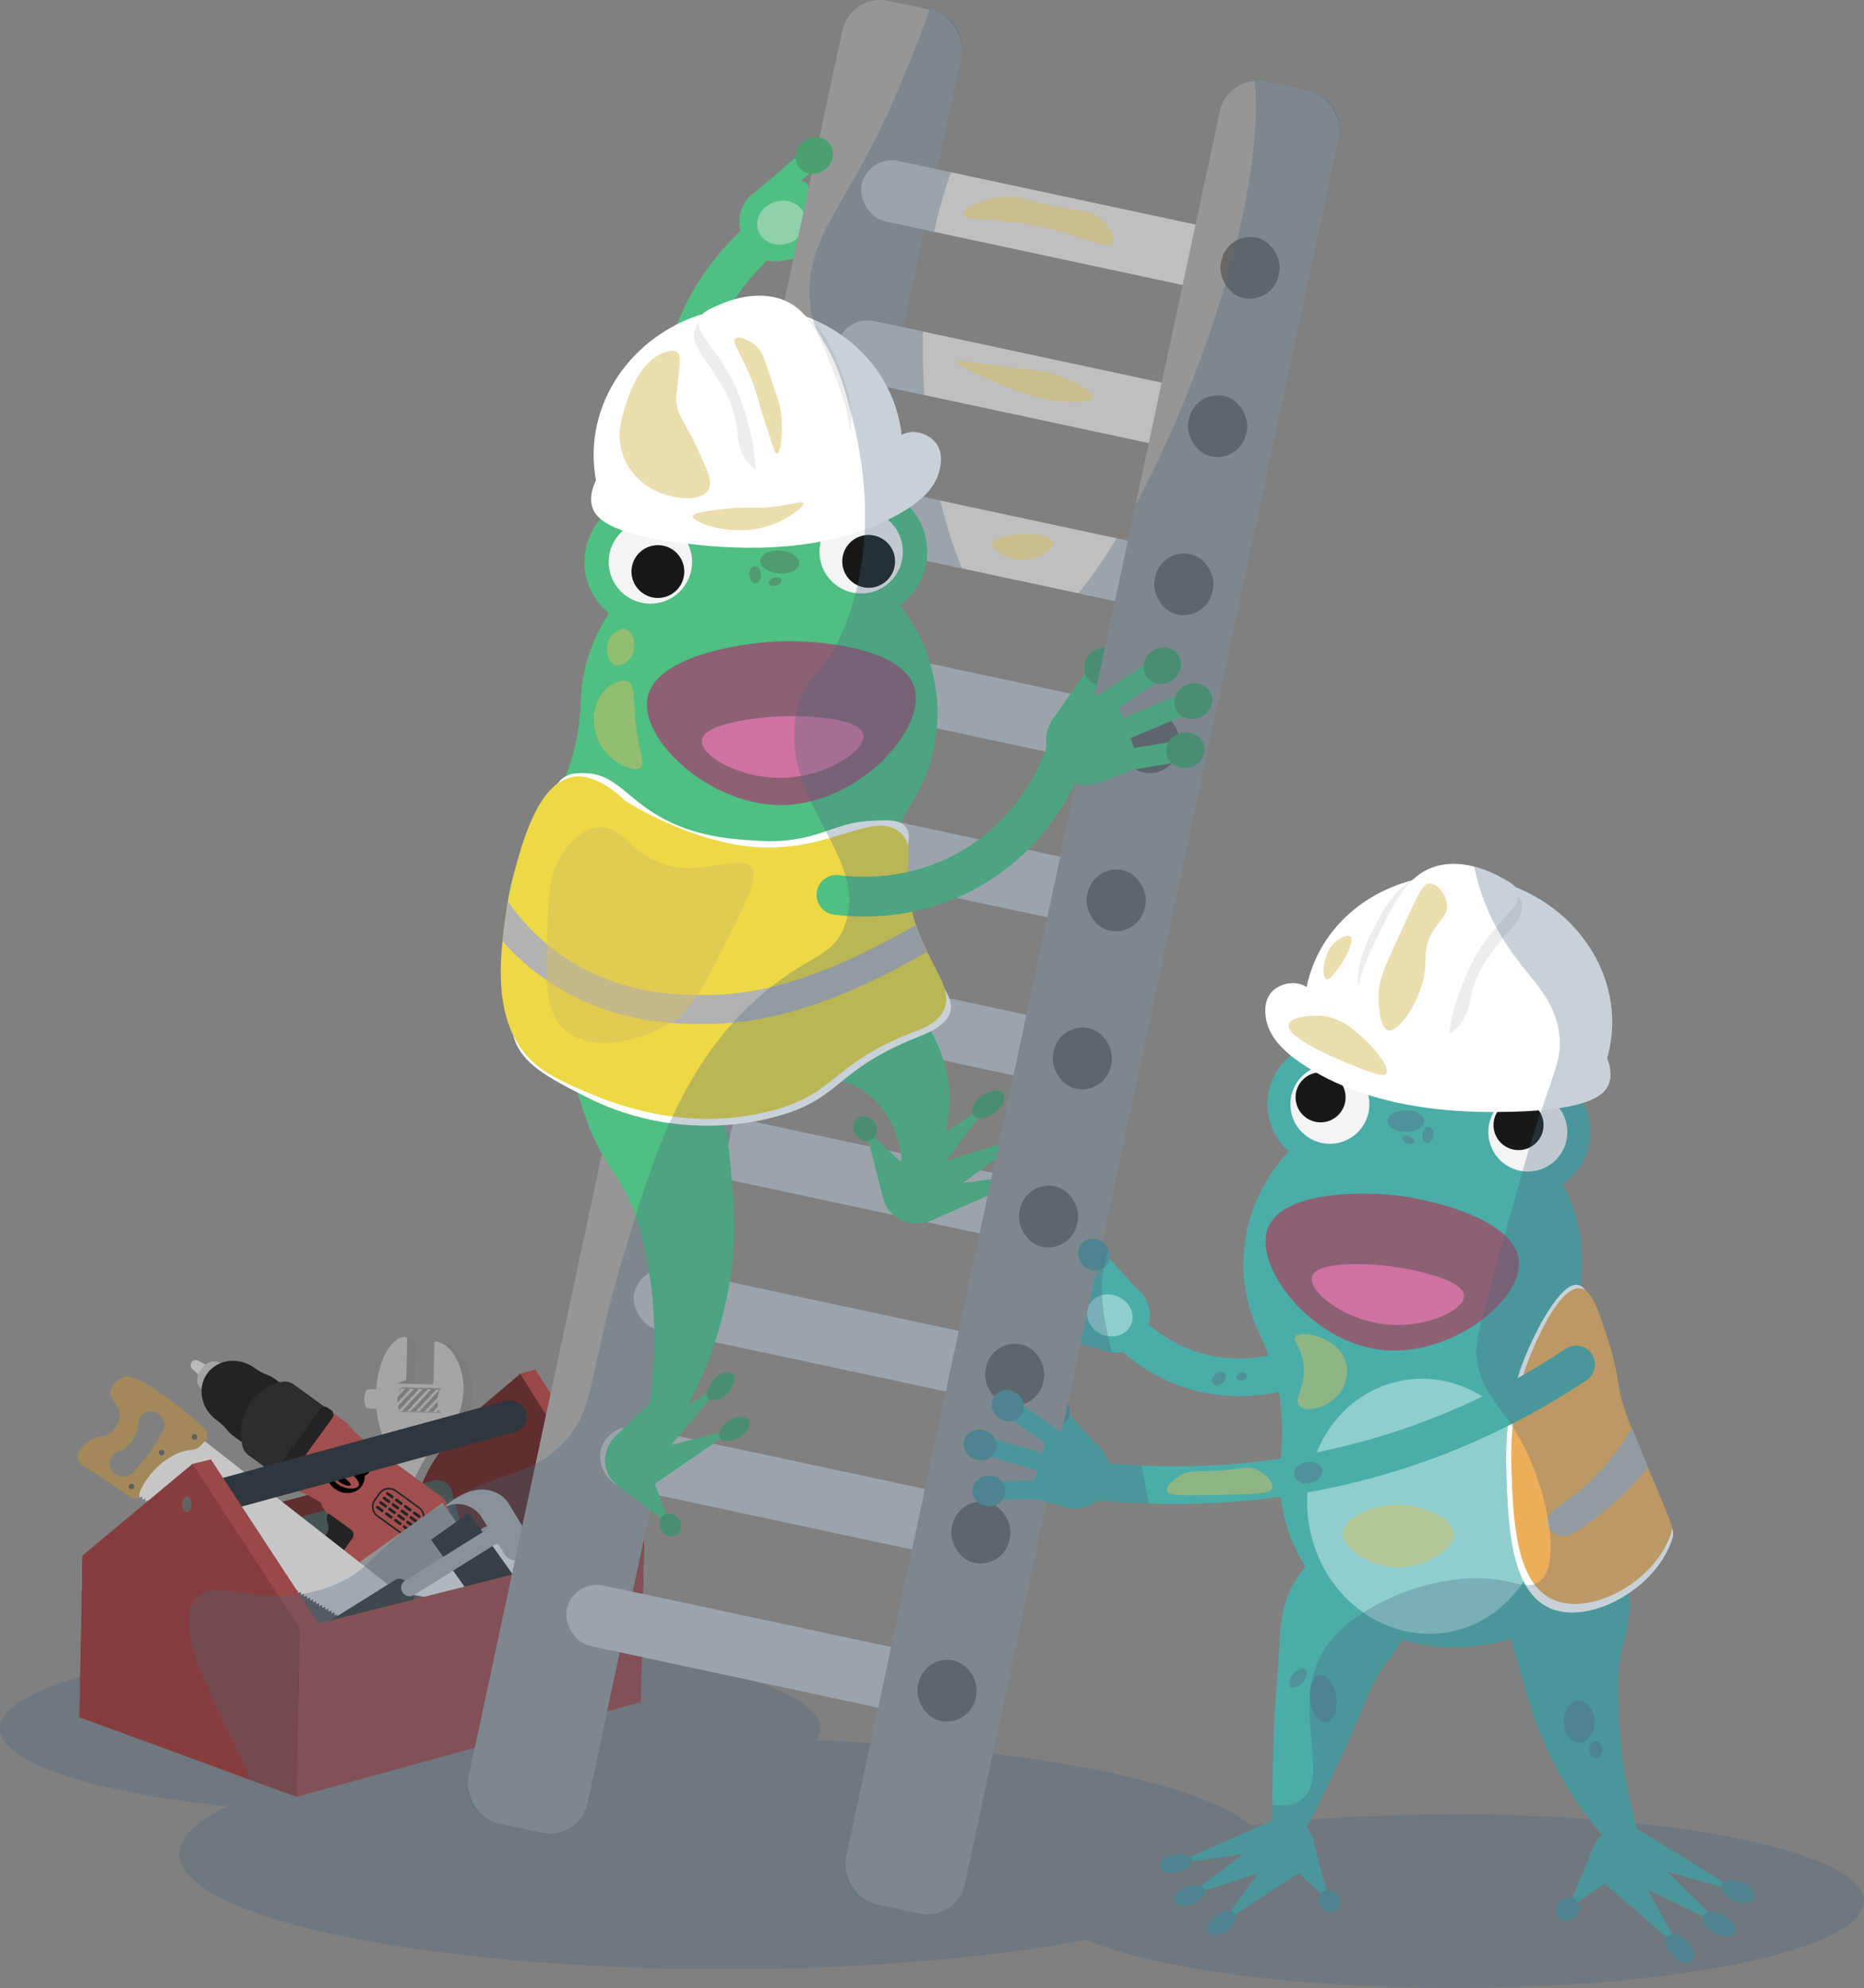 <svg xmlns="http://www.w3.org/2000/svg" viewBox="0 0 1930.04 2058.18"><rect x="0" y="0" width="1930.04" height="2058.18" fill="#808080" stroke="none"/><defs><style>.cls-1{fill:#f4f4f4;}.cls-2{fill:#fff;}.cls-3{fill:#dbdbdb;}.cls-4{fill:#a5a5a5;}.cls-5{fill:#873d3d;}.cls-6{fill:#8c6174;}.cls-7{fill:#bfbfbf;}.cls-8{fill:#475454;}.cls-9{fill:#8fd1ab;}.cls-10{fill:#4bada8;}.cls-11{fill:#b2b2b2;}.cls-12{fill:#bababa;}.cls-13{isolation:isolate;}.cls-14{fill:#303030;}.cls-15{fill:#23344c;}.cls-16{fill:#7c7c7c;}.cls-17{fill:#232323;}.cls-18{fill:#d6bf61;mix-blend-mode:soft-light;opacity:.5;}.cls-19{fill:#edae5a;}.cls-20{fill:#a04e4e;}.cls-21{fill:#969696;}.cls-22{fill:#509299;}.cls-23{fill:#2e373d;}.cls-24{fill:#4aa06f;}.cls-25{stroke:#4fbf82;stroke-width:41.21px;}.cls-25,.cls-26{fill:none;stroke-linecap:round;stroke-miterlimit:10;}.cls-27{fill:#8e8e8e;}.cls-28{fill:#212e3a;}.cls-29{fill:#48667c;opacity:.3;}.cls-30{fill:#3a3a3a;}.cls-31{fill:#a3895a;}.cls-26{stroke:#4bada8;stroke-width:39.03px;}.cls-32{fill:#602e2e;}.cls-33{fill:#ce72a0;}.cls-34{fill:#edd945;}.cls-35{fill:#161917;}.cls-36{fill:#636363;}.cls-37{fill:#999;}.cls-38{fill:#2d2d2d;}.cls-39{fill:#4fbf82;}.cls-40{fill:#9b4848;}.cls-41{fill:#606060;}.cls-42{fill:#595959;}.cls-43{fill:#c6c6c6;}.cls-44{fill:#8ecece;}.cls-45{fill:#919191;}.cls-46{fill:#666;}.cls-47{fill:#c4c4c4;}.cls-48{fill:#509b70;}.cls-49{fill:#ededed;}</style></defs><g class="cls-13"><g id="Layer_2"><g id="Layer_1-2"><g><path class="cls-29" d="M1505.35,1878.34c-76.38,0-148.04,4.27-209.97,11.74-53.92-45.28-230.11-80.26-449.88-88.28,2.55-3.98,3.87-8.05,3.87-12.18,0-49.66-190.14-89.92-424.69-89.92S0,1739.95,0,1789.62c0,35.29,96.03,65.84,235.78,80.56-32.06,14.99-49.91,31.63-49.91,49.15,0,65.87,252.2,119.27,563.3,119.27,144.32,0,275.95-11.49,375.62-30.39,69.48,29.62,213.8,49.97,380.57,49.97,234.55,0,424.69-40.26,424.69-89.92s-190.14-89.92-424.69-89.92Z"></path><g><g><rect class="cls-7" x="687.35" y="1185.01" width="399.68" height="64" rx="32" ry="32" transform="translate(274.38 -158.74) rotate(12.08)"></rect><g><ellipse class="cls-39" cx="950.71" cy="1232.37" rx="37.17" ry="34.18" transform="translate(-253.63 246.4) rotate(-13.05)"></ellipse><polygon class="cls-39" points="1077.33 1214.08 970.02 1261 954.2 1223.22 914.5 1240.76 895.81 1168.47 931.84 1202.2 1023.15 1143.35 979.32 1201.96 1063.63 1175.59 997.13 1224.76 1077.33 1214.08"></polygon><ellipse class="cls-24" cx="1077.33" cy="1214.08" rx="19.28" ry="10.76" transform="translate(-246.25 274.52) rotate(-13.05)"></ellipse><ellipse class="cls-24" cx="1061.54" cy="1176.08" rx="19.24" ry="10.78" transform="translate(-347.11 451) rotate(-20.69)"></ellipse><ellipse class="cls-24" cx="1023.15" cy="1143.35" rx="19" ry="10.92" transform="translate(-475.6 814.94) rotate(-35.82)"></ellipse><ellipse class="cls-24" cx="895.81" cy="1168.47" rx="11.62" ry="13.32" transform="translate(-503.47 710.41) rotate(-34.4)"></ellipse></g><path class="cls-25" d="M665.46,819.13c2.3-40.69,4.85-83.29,7.67-127.67,16.55-260.47,27.38-343.09,86-414,15.4-18.63,30.16-31.69,39-39"></path><path class="cls-39" d="M774.35,192.48h60.84c4.67,0,8.46,3.79,8.46,8.46v32.99c0,20.04-16.27,36.3-36.3,36.3h-5.15c-20.04,0-36.3-16.27-36.3-36.3v-32.99c0-4.67,3.79-8.46,8.46-8.46Z" transform="translate(884.45 -602.21) rotate(79.42)"></path><ellipse class="cls-24" cx="851.16" cy="389.04" rx="18.13" ry="16.67" transform="translate(-64.27 194.58) rotate(-12.57)"></ellipse><ellipse class="cls-24" cx="862.41" cy="440.33" rx="16.67" ry="18.13" transform="translate(327.15 1247.27) rotate(-83.49)"></ellipse><ellipse class="cls-9" cx="809.09" cy="230.55" rx="25.43" ry="22.49" transform="translate(-31.88 254.12) rotate(-17.51)"></ellipse><polygon class="cls-10" points="1119.39 1501.54 1137.87 1498.6 1099.79 1456.01 1085.73 1468.58 1119.39 1501.54"></polygon><ellipse class="cls-22" cx="1091.36" cy="1460.73" rx="15.79" ry="17.17" transform="translate(-695.84 1099.16) rotate(-41.8)"></ellipse><g><g><ellipse class="cls-48" cx="173.17" cy="1670.14" rx="22.95" ry="12.68" transform="translate(-1346.55 956.14) rotate(-58.92)"></ellipse><ellipse class="cls-48" cx="210.95" cy="1658.6" rx="6.12" ry="11.07" transform="translate(-512.38 151.2) rotate(-18.39)"></ellipse><ellipse class="cls-48" cx="181.51" cy="1706.46" rx="11.07" ry="7.79" transform="translate(-731.11 253.16) rotate(-26.06)"></ellipse></g><polyline class="cls-32" points="424.07 1519.53 538.79 1422.19 651.28 1600.05"></polyline><polygon class="cls-32" points="84.64 1656.75 309.37 1740.07 665.87 1644.49 666.85 1595.74 439.63 1515.22 85.57 1610.35 84.64 1656.75"></polygon><polygon class="cls-32" points="87.55 1617.7 84.33 1777.94 305.63 1858.26 657 1760.63 660.21 1600.4 438.84 1523.93 87.55 1617.7"></polygon><g><path class="cls-4" d="M410.65,1448.83c.08-5.29,2.3-9.4,4.37-9.53l-.5-.16-33.3-.66c-2.12-.04-3.91,4.3-3.99,9.69-.08,5.39,1.57,9.8,3.7,9.84l33.3,.66h0c-2.06-.22-3.65-4.55-3.57-9.84Z"></path><path class="cls-16" d="M488.37,1445.63c.29-2.9,.39-5.76,.31-8.56h-.26c.14-5.49-.33-18.09-8.52-30.15-2.32-3.42-8.05-11.63-18.32-15.72-4.56-1.81-10.34-2.94-10.63-2.16-.26,.69,3.79,2.87,7.48,4.71-.29,13.47-.58,26.94-.86,40.42-.02,1.13-1,2-2.19,1.96l-20.69-.59h0s-5.32-.15-5.32-.15h0s-9.88-.29-9.88-.29l8.43-2.88c.93-.32,1.54-1.14,1.56-2.08l.84-39.3c.03-1.63-.54-3.25-1.69-4.42,0,0-.02-.02-.03-.03,0,0-3.03-3.05-9.14-2.39-9.88,1.07-22.77,35.16-21.45,62.95,.35,7.36,.63,24.28,5.72,38.6,.11,.3,.18,.61,.22,.93,1.31,10.94-.06,22-3.92,32.31l-81.45,217.79c-5.71,15.26,3.44,32.46,20.1,37.8,16.66,5.34,34.1-3.35,38.32-19.08l53.82-200.65c6.73-25.09,19.61-48.21,38.17-66.89,1.64-1.65,3.21-3.43,4.7-5.32,.34-.43,.7-.84,1.08-1.24,7.45-7.83,12.66-20.66,13.59-35.53Zm-143.13,308.11c-8.05-2.58-12.62-10.74-10.22-18.23,2.4-7.49,10.87-11.47,18.91-8.9,8.05,2.58,12.62,10.74,10.22,18.23-2.4,7.49-10.87,11.47-18.91,8.9Zm73.92-288.94l-.4-25.78,47.57,1.21,.4,25.78-47.57-1.21Z"></path><g><polygon class="cls-27" points="468.24 1462.85 390.87 1460.88 390.56 1441.28 467.94 1443.25 468.24 1462.85"></polygon><g><polygon class="cls-27" points="465.37 1464.75 420.45 1463.61 420.09 1440.27 465.01 1441.41 465.37 1464.75"></polygon><g><polygon class="cls-27" points="420.26 1449.15 420.34 1454.87 433.65 1440.61 428.35 1440.48 420.26 1449.15"></polygon><polygon class="cls-27" points="460.52 1441.3 455.23 1441.16 433.95 1463.95 439.25 1464.09 460.52 1441.3"></polygon><path class="cls-27" d="M437.31,1440.71l-16.9,18.11,.07,4.24c0,.31,.27,.56,.6,.57h0c.17,0,.33-.06,.44-.18l21.1-22.61-5.3-.13Z"></path><polygon class="cls-27" points="451.56 1441.07 446.27 1440.94 425 1463.73 430.29 1463.86 451.56 1441.07"></polygon><polygon class="cls-27" points="424.69 1440.39 420.12 1440.27 420.19 1445.2 424.69 1440.39"></polygon><path class="cls-27" d="M465.05,1441.97c0-.31-.27-.56-.6-.57h0c-.17,0-.33,.06-.44,.18l-21.1,22.61,5.3,.13,16.9-18.11-.07-4.24Z"></path><polygon class="cls-27" points="460.83 1464.64 465.4 1464.75 465.33 1459.82 460.83 1464.64"></polygon><polygon class="cls-27" points="465.26 1455.87 465.18 1450.16 451.87 1464.41 457.17 1464.54 465.26 1455.87"></polygon></g></g></g><path class="cls-27" d="M365.83,1708.99l-11.35-3.64c-5.76-1.85-8.95-7.78-7.02-13.07l57.37-157.47c1.83-5.03,7.61-7.62,13.08-5.86h0c5.5,1.76,8.7,7.27,7.22,12.44l-46.02,161.1c-1.54,5.39-7.55,8.33-13.29,6.49Z"></path><path class="cls-4" d="M479.63,1442.83c.29-2.9,.39-5.76,.31-8.56h-.26c-1.13-23.03-12.55-42.23-27.1-45.42-1.48-.32-2.86,.67-2.89,2.09l-.86,40.42c-.02,1.13-1,2-2.19,1.96l-20.69-.59h0s-5.32-.15-5.32-.15h0s-9.88-.29-9.88-.29l8.43-2.88c.93-.32,1.54-1.14,1.56-2.08l.88-40.93c.03-1.4-1.28-2.58-2.75-2.42-15.81,1.74-28.9,27.79-29.6,60.16-.31,14.3,1.85,27.72,5.72,38.59,.11,.3,.18,.61,.22,.93,1.31,10.94-.06,22-3.92,32.31l-81.45,217.79c-5.71,15.26,3.44,32.46,20.1,37.8,16.66,5.34,34.1-3.35,38.32-19.08l53.82-200.65c6.73-25.09,19.61-48.21,38.17-66.89,1.64-1.65,3.21-3.43,4.7-5.32,.34-.43,.7-.84,1.08-1.24,7.45-7.83,12.66-20.66,13.59-35.53Zm-143.13,308.11c-8.05-2.58-12.62-10.74-10.22-18.23,2.4-7.49,10.87-11.47,18.91-8.9,8.05,2.58,12.62,10.74,10.22,18.23-2.4,7.49-10.87,11.47-18.91,8.9Zm73.92-288.94l-.4-25.78,47.57,1.21,.4,25.78-47.57-1.21Z"></path><g><polygon class="cls-4" points="459.5 1460.05 382.13 1458.08 381.82 1438.48 459.2 1440.45 459.5 1460.05"></polygon><g><polygon class="cls-4" points="456.63 1461.95 411.71 1460.81 411.35 1437.47 456.27 1438.61 456.63 1461.95"></polygon><g><polygon class="cls-16" points="411.51 1446.35 411.6 1452.07 424.91 1437.82 419.61 1437.68 411.51 1446.35"></polygon><polygon class="cls-16" points="451.78 1438.5 446.49 1438.36 425.21 1461.15 430.51 1461.29 451.78 1438.5"></polygon><path class="cls-16" d="M428.57,1437.91l-16.9,18.11,.07,4.24c0,.31,.27,.56,.6,.57h0c.17,0,.33-.06,.44-.18l21.1-22.61-5.3-.13Z"></path><polygon class="cls-16" points="442.82 1438.27 437.53 1438.14 416.26 1460.93 421.55 1461.06 442.82 1438.27"></polygon><polygon class="cls-16" points="415.95 1437.59 411.38 1437.47 411.45 1442.4 415.95 1437.59"></polygon><path class="cls-16" d="M456.31,1439.17c0-.31-.27-.56-.6-.57h0c-.17,0-.33,.06-.44,.18l-21.1,22.61,5.3,.13,16.9-18.11-.07-4.24Z"></path><polygon class="cls-16" points="452.09 1461.84 456.66 1461.95 456.59 1457.02 452.09 1461.84"></polygon><polygon class="cls-16" points="456.52 1453.07 456.44 1447.36 443.13 1461.61 448.43 1461.74 456.52 1453.07"></polygon></g></g></g><path class="cls-27" d="M357.09,1706.2l-11.35-3.64c-5.76-1.85-8.95-7.78-7.02-13.07l57.37-157.47c1.83-5.03,7.61-7.62,13.08-5.86h0c5.5,1.76,8.7,7.27,7.22,12.44l-46.02,161.1c-1.54,5.39-7.55,8.33-13.29,6.49Z"></path><path class="cls-4" d="M393.94,1438.34c-.6,1.14-.6,3.28-.8,4.83-.26,2.01-.61,3.99-.78,6.01-.19,2.22-.25,4.43,.04,6.49,.65,.75,1.12,1.63,1.31,2.59,.22,1.13,.35,2.26,.42,3.4l21.86,.43h0c-2.74-.29-4.85-6.04-4.74-13.05,.11-7.02,3.05-12.48,5.8-12.65l-.67-.21-21.6-.43c-.13,.88-.41,1.76-.85,2.59Z"></path><ellipse class="cls-4" cx="457.59" cy="1450.3" rx="12.96" ry="4.62" transform="translate(-996.02 1897.28) rotate(-89.58)"></ellipse><path class="cls-4" d="M479.93,1434.86c.02,2.68-.15,9.45-.85,9.45s-1.66-6.76-1.68-9.44c-.02-2.68-.12-12.06,.58-12.06s1.93,9.38,1.95,12.06Z"></path><path class="cls-16" d="M488.68,1437.16c.02,2.68-.15,9.45-.85,9.45s-1.66-6.76-1.68-9.44,.24-12.43,.94-12.43,1.56,9.75,1.58,12.43Z"></path></g><polygon class="cls-5" points="305.64 1858.09 308.85 1697.86 87.55 1617.54 84.34 1777.77 305.64 1858.09"></polygon><polygon class="cls-40" points="308.85 1697.86 660.22 1600.23 657 1760.47 305.64 1858.09 308.85 1697.86"></polygon><rect class="cls-8" x="287.88" y="1552.39" width="190.03" height="81.79" rx="14.55" ry="14.55" transform="translate(-405.64 156.84) rotate(-15.25)"></rect><rect class="cls-37" x="493.3" y="1580.6" width="45.31" height="65.96" rx="11.64" ry="11.64" transform="translate(145.42 -39.46) rotate(5.1)"></rect><rect class="cls-3" x="346.8" y="1587.16" width="204.8" height="88.14" rx="20.04" ry="20.04" transform="translate(254.74 -49.51) rotate(8.8)"></rect><g><path class="cls-12" d="M232.96,1448.23l-33.32-30.44c-2.4-1.74-2.94-5.1-1.2-7.5h0c1.74-2.4,5.1-2.94,7.5-1.2l39.56,21.83-12.55,17.31Z"></path><path class="cls-4" d="M218.16,1415.59h36.81v34.18h-36.81c-7.99,0-14.48-6.49-14.48-14.48v-5.22c0-7.99,6.49-14.48,14.48-14.48Z" transform="translate(884.55 138.13) rotate(35.94)"></path><path class="cls-17" d="M284.27,1427.43c-2.3-1.67-4.74-2.97-7.25-3.91-4.4-1.66-8.62-3.79-12.45-6.56l-1.04-.76c-16.21-11.75-38.12-9.16-48.96,5.78h0c-10.83,14.94-6.47,36.58,9.73,48.33l1.04,.76c3.83,2.78,7.17,6.13,10.11,9.79,1.68,2.09,3.68,4.01,5.98,5.67l52.24,37.87,42.84-59.1-52.24-37.87Z"></path><path class="cls-20" d="M455.86,1548.61l-70.37-51.02c-9.27-6.72-18.03-14.24-25.21-23.06-.63-.77-1.37-1.48-2.22-2.09l-49.22-35.68c-7.94-5.76-18.84-4.26-24.35,3.34l-30.96,42.7c-5.51,7.6-3.54,18.43,4.4,24.18l49.22,35.68c.85,.62,1.75,1.1,2.68,1.46,10.62,4.09,20.49,10.07,29.76,16.79l70.37,51.02c9.75,7.07,23.15,5.23,29.91-4.1l21.39-29.51c6.77-9.34,4.35-22.64-5.41-29.71Z"></path><path class="cls-38" d="M285.96,1527.3l-28.7-20.81c-3.04-2.21-5.19-5.43-6.05-9.08-.95-4.05-1.68-9.02-1.56-14.68,.1-4.68,.55-18.2,9.81-31.32,0,0,13.01-18.43,33.39-20.9,3.9-.47,7.06,.59,7.06,.59,1.37,.46,2.7,1.14,3.93,2.04l33.03,23.94c4.21,3.05,5.15,8.94,2.1,13.15l-39.85,54.98c-3.05,4.21-8.94,5.15-13.15,2.1Z"></path><rect class="cls-17" x="307.27" y="1450.3" width="15.64" height="89.11" rx="5.52" ry="5.52" transform="translate(937.36 99.63) rotate(35.94)"></rect><path class="cls-20" d="M395.21,1636.48l8.92-12.3c2.5-3.45,6.92-5.08,11-3.84,7.49,2.28,15.7-.04,20.32-6.41l4.12-5.68-100.46-72.83-3.89,5.37c-6.03,8.32-3.76,20.24,5.07,26.64h0c2.57,3.02,14.14,17.23,10.42,33.32-.5,2.16-1.33,4.6-2.72,7.19h0c1.71,1.24,2.15,3.56,.98,5.17l-30.93,42.67c-3.76,5.19-11.28,6.16-16.79,2.17l-21.1-15.3c-10.94-7.93-25.86-6-33.32,4.3h0c-.71,.98-.49,2.35,.49,3.06l95.28,69.07c.98,.71,2.35,.49,3.06-.49l10.58-14.59c1.63-2.24,1.01-5.46-1.37-7.19-1.22-.89-1.54-2.54-.7-3.69l38.35-52.9,2.71-3.74Z"></path><path class="cls-17" d="M344.73,1620.51c-13.89-12.17-15.37-19.01-14.13-23,1.53-4.93,7.4-6.22,9.11-12.63,.88-3.28,.3-6.51-.73-9.27-1.1-2.95-.73-6.25,1.12-8.8l.03-.04,23.23,16.84c2.94,2.13,3.6,6.25,1.47,9.19l-20.09,27.72Z"></path><path class="cls-17" d="M221.55,1669.21h121.18c1.98,0,3.58,1.6,3.58,3.58v35.77c0,11.93-9.68,21.61-21.61,21.61h-103.15c-11.93,0-21.61-9.68-21.61-21.61v-17.74c0-11.93,9.68-21.61,21.61-21.61Z" transform="translate(1049.61 163.26) rotate(35.94)"></path><path class="cls-17" d="M414.6,1587.72l-24.32-17.63c-5.63-4.08-6.89-11.99-2.81-17.62l5.03-6.93c4.08-5.63,11.99-6.89,17.62-2.81l24.32,17.63c5.63,4.08,6.89,11.99,2.81,17.62l-5.03,6.93c-4.08,5.63-11.99,6.89-17.62,2.81Zm-5.43-43.68c-4.91-3.56-11.8-2.46-15.36,2.45l-5.03,6.93c-3.56,4.91-2.46,11.8,2.45,15.36l24.32,17.63c4.91,3.56,11.8,2.46,15.36-2.45l5.03-6.93c3.56-4.91,2.46-11.8-2.45-15.36l-24.32-17.63Z"></path><g><rect class="cls-17" x="388.72" y="1560.81" width="9.13" height="2.93" rx="1.46" ry="1.46" transform="translate(991.83 66.57) rotate(35.94)"></rect><rect class="cls-17" x="392.17" y="1556.06" width="9.13" height="2.93" rx="1.46" ry="1.46" transform="translate(989.69 63.64) rotate(35.94)"></rect><rect class="cls-17" x="395.61" y="1551.31" width="9.13" height="2.93" rx="1.46" ry="1.46" transform="translate(987.56 60.72) rotate(35.94)"></rect><rect class="cls-17" x="399.06" y="1546.56" width="9.13" height="2.93" rx="1.46" ry="1.46" transform="translate(985.43 57.79) rotate(35.94)"></rect><rect class="cls-17" x="397.99" y="1567.53" width="9.13" height="2.93" rx="1.46" ry="1.46" transform="translate(997.53 62.41) rotate(35.94)"></rect><rect class="cls-17" x="401.44" y="1562.78" width="9.13" height="2.93" rx="1.46" ry="1.46" transform="translate(995.4 59.48) rotate(35.94)"></rect><rect class="cls-17" x="404.88" y="1558.03" width="9.13" height="2.93" rx="1.46" ry="1.46" transform="translate(993.27 56.56) rotate(35.94)"></rect><rect class="cls-17" x="408.33" y="1553.27" width="9.13" height="2.93" rx="1.46" ry="1.46" transform="translate(991.13 53.63) rotate(35.94)"></rect><rect class="cls-17" x="407.26" y="1574.25" width="9.13" height="2.93" rx="1.46" ry="1.46" transform="translate(1003.24 58.25) rotate(35.94)"></rect><rect class="cls-17" x="410.7" y="1569.5" width="9.13" height="2.93" rx="1.46" ry="1.46" transform="translate(1001.11 55.32) rotate(35.94)"></rect><rect class="cls-17" x="414.15" y="1564.74" width="9.13" height="2.93" rx="1.46" ry="1.46" transform="translate(998.97 52.4) rotate(35.94)"></rect><rect class="cls-17" x="417.59" y="1559.99" width="9.13" height="2.93" rx="1.46" ry="1.46" transform="translate(996.84 49.47) rotate(35.94)"></rect><rect class="cls-17" x="416.53" y="1580.97" width="9.13" height="2.93" rx="1.46" ry="1.46" transform="translate(1008.95 54.09) rotate(35.94)"></rect><rect class="cls-17" x="419.97" y="1576.21" width="9.13" height="2.93" rx="1.46" ry="1.46" transform="translate(1006.82 51.16) rotate(35.94)"></rect><rect class="cls-17" x="423.42" y="1571.46" width="9.13" height="2.93" rx="1.46" ry="1.46" transform="translate(1004.68 48.24) rotate(35.94)"></rect><rect class="cls-17" x="426.86" y="1566.71" width="9.13" height="2.93" rx="1.46" ry="1.46" transform="translate(1002.55 45.31) rotate(35.94)"></rect></g><g><path d="M377.6,1527.71c1.62-.42,3.1-1.38,4.16-2.84,2.41-3.33,1.67-7.98-1.66-10.4-2.58-1.87-5.97-1.84-8.48-.18-.94-.97-1.98-1.88-3.12-2.71-1.14-.83-2.33-1.53-3.55-2.12,.8-2.91-.23-6.13-2.81-8-3.33-2.41-7.98-1.67-10.4,1.66-1.06,1.46-1.51,3.17-1.4,4.83-3.74,1.02-7.07,3.18-9.42,6.42-5.98,8.25-3.33,20.37,5.92,27.08,9.25,6.71,21.6,5.46,27.58-2.79,2.35-3.24,3.37-7.08,3.17-10.95Zm.89-11.02c2.1,1.53,2.57,4.47,1.05,6.57s-4.47,2.57-6.57,1.05c-2.1-1.53-2.57-4.47-1.05-6.57s4.47-2.57,6.57-1.05Zm-9.55-3.45c1.17,.44,1.9,1.38,1.64,2.09s-1.44,.94-2.61,.5c-1.17-.44-1.9-1.38-1.64-2.09s1.44-.94,2.61-.5Zm-1.43,3.99c-.42,.03-.78-.16-.8-.43-.02-.27,.31-.51,.73-.54s.78,.16,.8,.43c.02,.27-.31,.51-.73,.54Zm-2-2.9c.37,.04,.62,.53,.56,1.09-.06,.57-.4,.99-.77,.96s-.62-.53-.56-1.09c.06-.57,.4-.99,.77-.96Zm-4.97-10.65c2.1,1.53,2.57,4.47,1.05,6.57-1.53,2.1-4.47,2.57-6.57,1.05-2.1-1.53-2.57-4.47-1.05-6.57,1.53-2.1,4.47-2.57,6.57-1.05Zm-10.25,33.26c-8.1-5.81-11.34-17.35-7.66-20.14,3.52-2.67,13.13,2.87,17.44,5.95,4.64,3.31,12.98,10.82,11.52,15.04-1.5,4.36-13.31,4.87-21.3-.86Z"></path><path d="M363.18,1537.27c-.32,1.82-6.45,.79-11.26-2.67-4.87-3.5-7.8-9.09-6.17-9.96,1.56-.83,7.19,2.71,9.78,4.57,2.79,2,7.96,6.3,7.65,8.06Z"></path><circle cx="375.73" cy="1520.51" r="2.98"></circle><circle cx="357.78" cy="1507.49" r="2.98"></circle></g></g><rect class="cls-42" x="245.18" y="1639.38" width="204.8" height="88.14" rx="20.04" ry="20.04" transform="translate(261.53 -33.35) rotate(8.8)"></rect><g><rect class="cls-45" x="329.87" y="1597" width="157.05" height="48.01" transform="translate(1682.11 2703.62) rotate(144.5)"></rect><rect class="cls-14" x="438.56" y="1608.91" width="129.77" height="48.01" transform="translate(1540.58 274.9) rotate(54.5)"></rect></g><polyline class="cls-5" points="328.18 1681.03 218.38 1510.96 103.28 1605.71"></polyline><g><path class="cls-43" d="M187.05,1471.42l-49.72,72.44,.44-.22,.17,3.36,2.99-1.46,.17,3.36,2.99-1.46,.17,3.36,2.99-1.46,.17,3.36,2.99-1.46,.17,3.36,2.99-1.46,.17,3.36,2.99-1.46,.17,3.36,2.99-1.46,.17,3.36,2.99-1.46,.17,3.36,2.99-1.46,.17,3.36,2.99-1.46,.17,3.36,2.99-1.46,.17,3.36,2.99-1.46,.17,3.36,2.99-1.46,.17,3.36,2.99-1.46,.17,3.36,2.99-1.46,.17,3.36,2.99-1.46,.17,3.36,2.99-1.46,.17,3.36,2.99-1.46,.17,3.36,2.99-1.46,.17,3.36,2.99-1.46,.17,3.36,2.99-1.46,.17,3.36,2.99-1.46,.17,3.36,2.99-1.46,.17,3.36,2.99-1.46,.17,3.36,2.99-1.46,.17,3.36,2.99-1.46,.17,3.36,2.99-1.46,.17,3.36,2.99-1.46,.17,3.36,2.99-1.46,.17,3.36,2.99-1.46,.17,3.36,2.99-1.46,.17,3.36,2.99-1.46,.17,3.36,2.99-1.46,.17,3.36,2.99-1.46,.17,3.36,2.99-1.46,.17,3.36,2.99-1.46,.17,3.36,2.99-1.46,.17,3.36,2.99-1.46,.17,3.36,2.99-1.46,.17,3.36,2.99-1.46,.17,3.36,2.99-1.46,.17,3.36,2.99-1.46,.17,3.36,2.99-1.46,.17,3.36,2.99-1.46,.17,3.36,2.99-1.46,.17,3.36,2.99-1.46,.17,3.36,2.99-1.46,.17,3.36,2.99-1.46,.17,3.36,2.99-1.46,.17,3.36,2.99-1.46,.17,3.36,2.99-1.46,.17,3.36,2.99-1.46,.17,3.36,2.99-1.46,.17,3.36,2.99-1.46,.17,3.36,2.99-1.46,.17,3.36,2.99-1.46,.17,3.36,2.99-1.46,.17,3.36,2.99-1.46,.17,3.36,2.99-1.46,.17,3.36,2.99-1.46,.17,3.36,2.99-1.46,.17,3.36,2.99-1.46,.17,3.36,2.99-1.46,.17,3.36,2.99-1.46,.17,3.36,2.99-1.46,.17,3.36,2.99-1.46,.17,3.36,2.99-1.46,.17,3.36,2.99-1.46,.17,3.36,2.99-1.46,.17,3.36,2.99-1.46,.17,3.36,2.99-1.46,.17,3.36,2.99-1.46,.17,3.36,2.99-1.46,.17,3.36,2.99-1.46,.17,3.36,2.99-1.46,.17,3.36,2.99-1.46,.17,3.36,2.99-1.46,.17,3.36,2.99-1.46,.17,3.36,2.99-1.46,.17,3.36,2.99-1.46,.17,3.36,2.99-1.46,.17,3.36,2.99-1.46,.17,3.36,2.99-1.46,.17,3.36,2.99-1.46,.17,3.36,2.99-1.46,.17,3.36,2.99-1.46,.17,3.36,2.99-1.46,.17,3.36,2.99-1.46,.17,3.36,2.99-1.46,.17,3.36,2.99-1.46,.17,3.36,2.99-1.46,.17,3.36,2.99-1.46,.17,3.36,2.99-1.46,.17,3.36,2.99-1.46,.17,3.36,2.99-1.46,.17,3.36,2.99-1.46,.17,3.36,2.99-1.46,.17,3.36,2.99-1.46,.17,3.36,2.99-1.46,.17,3.36,2.99-1.46,.17,3.36,2.99-1.46,.17,3.36,2.99-1.46,.17,3.36,2.99-1.46,.17,3.36,2.99-1.46,.17,3.36,2.43-1.19,22.54-32.83-305.18-238.81Zm291.8,239.55c-1.13,1.54-4.04,1.32-6.5-.49-2.46-1.81-3.54-4.52-2.42-6.06,1.13-1.54,4.04-1.32,6.5,.49,2.46,1.81,3.54,4.52,2.42,6.06Z"></path><path class="cls-31" d="M86.18,1516.9l7.35,4.98,34.32,23.23,5.42,3.67,2.79,1.89c3.18,2.15,7.28,.78,7.92-2.64l.14-.73c.3-1.64,.8-3.23,1.49-4.72,3.03-6.54,7.47-13.25,13.23-19.52,12.22-13.31,27.12-21.23,39-21.87,3.84-.21,7.31-1.77,9.82-4.36l4.95-5.12c3.39-3.5,2.37-9.43-2.14-12.48l-6.11-4.13-54.29-36.74-7.35-4.98c-4.06-2.75-9.34-2.04-11.79,1.58l-7.96,11.76c-2.42,3.57-1.17,8.65,2.77,11.43,4.07,2.86,5.55,7.96,3.07,11.63l-14.01,20.69c-2.42,3.57-7.6,4.31-11.64,1.68s-9.45-2.2-11.94,1.47l-7.96,11.76c-2.45,3.62-1.14,8.78,2.92,11.53Zm32.09,8.52c-4.7-4.15-6.04-10.95-3.2-16.22,1.49-2.76,3.8-4.7,6.45-5.78,5.73-2.32,10.77-5.95,14.32-10.89l1.63-2.27c3.55-4.95,5.36-10.87,5.69-17.01,.16-2.85,1.26-5.66,3.39-7.95,4.09-4.39,10.99-5.35,16.47-2.28,6.95,3.89,9.21,12.32,5.5,18.56-.5,.84-.99,1.68-1.44,2.55-3.17,6.09-7.15,12.82-12.15,19.82-5.61,7.86-11.32,14.41-16.56,19.75-5.35,6.14-14.66,6.54-20.11,1.74Z"></path><circle class="cls-41" cx="136.18" cy="1539" r="2.9"></circle><circle class="cls-41" cx="201.36" cy="1487.71" r="2.9"></circle><circle class="cls-41" cx="167.35" cy="1503.92" r="2.9"></circle><path class="cls-31" d="M213.81,1483.12c.56-.87-.53-4.1-22.88-22.11-48.48-39.07-59.21-36.65-63.09-35.24-6.09,2.22-12.37,8.16-13.26,14.74-1.27,9.37,9.33,13.3,9.18,24.93-.1,7.71-4.87,15.03-10.31,18.89-6.43,4.56-9.87,1.48-18.08,5.79-7.14,3.74-16.03,12.09-14.63,19.77,.92,5.08,6.02,8.07,13.44,12.43,6.58,3.87,10.26,6.08,13.46,4.8,6.18-2.46,4.29-14.25,7.85-27.83,3.44-13.1,12.4-29.63,23.77-35.88,26.55-14.58,71.96,23.73,74.54,19.72Z"></path></g><rect class="cls-23" x="176.71" y="1494.37" width="374.43" height="33.76" rx="16.88" ry="16.88" transform="translate(-384.73 148.96) rotate(-15.25)"></rect><polygon class="cls-40" points="199.3 1515.56 218.38 1510.96 329.83 1680.77 310.46 1685.66 196.66 1647.55 199.3 1515.56"></polygon><polygon class="cls-40" points="538.79 1422.19 554.35 1417.88 666.84 1595.74 649.87 1600.02 538.79 1422.19"></polygon><polyline class="cls-5" points="82.21 1777.92 85.57 1610.35 199.3 1515.56 304.87 1677.11 310.46 1685.66"></polyline><g><rect class="cls-15" x="538.86" y="1536.58" width="133.25" height="49.33" rx="24.67" ry="24.67" transform="translate(-975.42 1009.1) rotate(-49.55)"></rect><rect class="cls-15" x="543.69" y="1579.08" width="70.83" height="26.22" rx="13.11" ry="13.11" transform="translate(-1008.23 999.89) rotate(-49.55)"></rect><rect class="cls-28" x="569.09" y="1566.14" width="96.67" height="12.62" rx="6.31" ry="6.31" transform="translate(-979.75 1022.13) rotate(-49.55)"></rect><rect class="cls-28" x="544.2" y="1544.92" width="96.67" height="12.62" rx="6.31" ry="6.31" transform="translate(-972.34 995.72) rotate(-49.55)"></rect><rect class="cls-28" x="562.12" y="1549.11" width="96.67" height="12.62" rx="6.31" ry="6.31" transform="translate(-969.23 1010.84) rotate(-49.55)"></rect><path class="cls-47" d="M555.34,1611.5l-60.59,71.07c-1.18,1.38-3.38,1.44-4.91,.14h0s-24.99,32.34-24.99,32.34c-.53,.68-.37,1.71,.36,2.33l8.31,7.08c.73,.62,1.77,.61,2.36-.01l27.98-29.79h0c-1.53-1.31-1.82-3.49-.64-4.87l60.73-71.24c1.9-2.23,1.3-5.82-1.41-7.75-2.36-1.69-5.49-1.28-7.19,.71Z"></path></g><path class="cls-30" d="M379.21,1622.06h11.99c4.78,0,8.66,3.88,8.66,8.66v76.57c0,3.82-3.1,6.92-6.92,6.92h-15.45c-3.82,0-6.92-3.1-6.92-6.92v-76.57c0-4.78,3.88-8.66,8.66-8.66Z" transform="translate(1596.26 458.01) rotate(58.03)"></path><polygon class="cls-40" points="310.46 1685.66 666.84 1595.74 663.51 1762.14 306.96 1860.26 310.46 1685.66"></polygon><polygon class="cls-5" points="310.46 1685.66 85.57 1610.35 82.21 1777.92 306.96 1860.26 310.46 1685.66"></polygon><ellipse class="cls-36" cx="193.46" cy="1557.34" rx="7.97" ry="4.92" transform="translate(-1367.45 1719.56) rotate(-88.85)"></ellipse><path class="cls-4" d="M568.48,1618.2l-4.18-6.7c-2.59-4.14-8.04-5.4-12.18-2.82h0c-.97,.61-2.26,.31-2.86-.66h0c-.42-.66-.41-1.5-.01-2.18,2.23-3.81,2.33-8.69-.16-12.69l-7.73-12.38c-2.27-3.87-5.94-9.62-11.37-18.71-2.51-4.21-4.12-6.97-6.3-9.42-.51-.64-1.07-1.21-1.68-1.72-.37-.35-.76-.69-1.18-1.04-1.11-.92-6.1-4.95-13.78-6.81-15.51-3.76-29.03,4.46-36.39,8.93-5.12,3.11-9.32,6.61-8.92,7.34,.38,.69,4.49-1.78,10.44-2.22,6.44-.49,11.51,1.67,13.52,2.55,5.58,2.44,9.43,6.2,11.95,9.48,.18,.37,.39,.74,.61,1.1l3.39,5.43c.53,.97,1.26,2.19,2.22,3.55l.65,1.04c.75,1.21,.39,2.79-.82,3.55l-84.27,52.61c-4.12,2.57-5.37,7.99-2.8,12.11h0c2.57,4.12,7.99,5.37,12.11,2.8l84.27-52.61c1.21-.75,2.79-.39,3.55,.82l6.25,10.02c2.5,4,6.93,6.06,11.33,5.72,.78-.06,1.53,.3,1.95,.97h0c.61,.97,.31,2.26-.66,2.86h0c-4.14,2.59-5.4,8.04-2.82,12.18l3.95,6.34c2.51,4.03,4.12,6.19,11.84,2.74l11.45-6.9c1.24-7.62,15.09-4.98,8.65-15.26Z"></path><ellipse class="cls-47" cx="554.77" cy="1631.29" rx="18.1" ry="6.01" transform="translate(-794.96 560.26) rotate(-32.79)"></ellipse></g><path class="cls-26" d="M1158.13,1367.13c10.41,12.4,32.01,34.59,66.67,48,55.24,21.37,104.53,5.28,118.3,.25"></path><g><ellipse class="cls-22" cx="1262.15" cy="1427.11" rx="8.24" ry="5.71" transform="translate(-622.83 1150.52) rotate(-40.16)"></ellipse><ellipse class="cls-22" cx="1285.68" cy="1425.31" rx="5.9" ry="4.15" transform="translate(-375.11 462.88) rotate(-17.86)"></ellipse></g><path class="cls-10" d="M1654.7,1540.46c9.15,17.97,16.25,38.51,21.65,57.22,5.32,19.38,9.77,39.25,10.92,59.23,.95,15.11-2.7,29.96-6.39,44.54-1.88,7.6-3.58,15.27-4.45,23.06-.94,6.74-1.13,16.45-1.11,23.33-.05,3.44-.06,8.27,.11,11.75,.07,6.81,.53,16.87,.94,23.74,1.02,16.2,2.6,32.28,5.11,48.37,2.45,16.02,6.14,33.47,10.13,49.15,4.2,16.52,9.38,33.02,15.09,49.81,2.02,5.86-5.13,10.95-10,6.81-48.91-41.63-87.75-100.06-108.76-160.78-4.76-13.12-8.62-28.33-12.45-41.75-5.58-19.05-12.04-38.13-14.07-57.98-4.42-46.59,22.58-98.56,59.45-126.84,7.05-5.36,13.92-9.87,22.41-13.72,4.3-1.94,9.34-.09,11.42,4.06h0Z"></path><path class="cls-10" d="M1484.26,1595.58c-4.04,13.92-9.3,28.68-13.63,42.27-2.42,7.2-12.68,40.95-15.16,48.93-3.46,12.27-9.57,21.13-17.67,31.4-5.71,7.65-11.26,15.86-15.64,24.35-5.51,10.79-9.71,22.09-14.54,33.4-2.4,5.68-7.3,17.15-9.8,22.78-20.59,45.44-42.74,91.5-67.2,135.04-3.01,5.41-11.45,3.62-11.8-2.73-1.32-25.43-1.41-50.55-1.28-75.88,.39-32.26,1.13-68.1,3.49-100.18,1.23-17.13,3.04-34.12,3.68-51.66,.45-9.63,1.13-19.9,2.8-29.42,6.54-44.08,43.75-79.52,85.78-91.32,15.71-4.48,32.66-5.63,48.89-2.73,5.58,1.01,11.15,2.43,16.9,4.78,4.34,1.77,6.53,6.58,5.17,10.95h0Z"></path><path class="cls-10" d="M1325.09,1537.19c-.4-9.38-.05-18.62,1.01-27.68,5.11-43.79-2.08-88.05-21.62-127.53-9.92-20.04-15.89-42.36-16.9-66.08-4.02-93.88,71.11-174.09,167.8-179.16,96.69-5.07,178.33,66.93,182.34,160.8,.25,5.81,.19,11.56-.15,17.25-2.57,42.5,6.86,84.86,28.93,121.35,14.55,24.06,23.4,51.89,24.68,81.85,4.2,98.15-74.35,182.02-175.44,187.32-101.09,5.3-186.45-69.97-190.65-168.13Z"></path><g><path class="cls-6" d="M1312.73,1271.73c-14.91,39.58,43.76,116.02,115.19,125.51,72.35,9.62,149.33-50.59,144.76-92.66-4.38-40.29-83.22-61.09-121.67-66.28-41.37-5.58-123.82-4.95-138.28,33.42Z"></path><path class="cls-33" d="M1359.23,1319.92c-7.81,14.61,29.43,45.28,72.43,50.89,43.55,5.68,87.91-15.02,84-31.12-3.75-15.42-51.5-25.53-74.65-28.58-24.91-3.28-74.21-5.35-81.78,8.81Z"></path></g><ellipse class="cls-44" cx="1476.04" cy="1559.58" rx="122.25" ry="132.41" transform="translate(-284.22 329.76) rotate(-11.64)"></ellipse><g><circle class="cls-10" cx="1377" cy="1143.27" r="64.7"></circle><circle class="cls-1" cx="1377" cy="1143.27" r="40.91"></circle><circle class="cls-35" cx="1367.38" cy="1136.08" r="25.91"></circle></g><g><circle class="cls-10" cx="1581.96" cy="1172.01" r="64.7"></circle><circle class="cls-1" cx="1581.96" cy="1172.01" r="40.91"></circle><circle class="cls-35" cx="1572.33" cy="1164.82" r="25.91"></circle></g><g><ellipse class="cls-22" cx="1635.19" cy="1782.43" rx="15.86" ry="21.74" transform="translate(-26.62 24.79) rotate(-.86)"></ellipse><ellipse class="cls-22" cx="1652.4" cy="1811.64" rx="6.57" ry="9.01" transform="translate(-27.06 25.06) rotate(-.86)"></ellipse></g><g><ellipse class="cls-22" cx="1369.96" cy="1758.9" rx="13.67" ry="24.74" transform="translate(-228.08 204.3) rotate(-7.88)"></ellipse><ellipse class="cls-22" cx="1344.07" cy="1737.3" rx="11.93" ry="6.59" transform="translate(-847.45 1589.13) rotate(-48.4)"></ellipse></g><g><ellipse class="cls-22" cx="1455.63" cy="1160.55" rx="11.21" ry="19.15" transform="translate(287.31 2609.94) rotate(-89.69)"></ellipse><ellipse class="cls-22" cx="1458.28" cy="1180.12" rx="3.89" ry="6.59" transform="translate(-186.99 2081.41) rotate(-67.7)"></ellipse><ellipse class="cls-22" cx="1478.47" cy="1175.04" rx="8.29" ry="5.68" transform="translate(68.78 2431.77) rotate(-80.19)"></ellipse></g><path class="cls-10" d="M1150.67,1326.14h4.88c18.98,0,34.39,15.41,34.39,34.39v31.25c0,4.42-3.59,8.01-8.01,8.01h-57.63c-4.42,0-8.01-3.59-8.01-8.01v-31.25c0-18.98,15.41-34.39,34.39-34.39Z" transform="translate(2784.65 638.12) rotate(106.28)"></path><rect class="cls-10" x="1102.27" y="1279.97" width="18.86" height="65.16" transform="translate(2825.48 1165.45) rotate(125.36)"></rect><rect class="cls-10" x="1083.47" y="1353.74" width="18.86" height="54.93" transform="translate(2450.87 259.55) rotate(88.8)"></rect><rect class="cls-10" x="1082.42" y="1307.07" width="18.86" height="74.04" transform="translate(2688.11 672.74) rotate(106.28)"></rect><ellipse class="cls-22" cx="1084.91" cy="1293.55" rx="15.79" ry="17.17" transform="translate(-597.86 1429.8) rotate(-54.64)"></ellipse><ellipse class="cls-22" cx="1056.27" cy="1334.21" rx="15.79" ry="17.17" transform="translate(-520.53 1974.17) rotate(-73.72)"></ellipse><ellipse class="cls-22" cx="1065.5" cy="1381.78" rx="17.17" ry="15.79" transform="translate(-28.77 22.67) rotate(-1.2)"></ellipse><ellipse class="cls-44" cx="1149.11" cy="1361.8" rx="21.3" ry="24.08" transform="translate(-555.34 1881.24) rotate(-66.79)"></ellipse><g><ellipse class="cls-10" cx="1683.37" cy="1923.99" rx="32.37" ry="35.21" transform="translate(-720.02 2795.3) rotate(-68.74)"></ellipse><polygon class="cls-10" points="1799.6 1958.27 1705.35 1899.77 1685.4 1933.04 1650.56 1911.22 1623.26 1976.47 1661.59 1949.72 1739.24 2017.24 1706.08 1956.37 1781.55 1992.49 1725.85 1937.41 1799.6 1958.27"></polygon><ellipse class="cls-22" cx="1799.6" cy="1958.27" rx="10.19" ry="18.26" transform="translate(-677.88 2925.45) rotate(-68.74)"></ellipse><ellipse class="cls-22" cx="1779.65" cy="1991.76" rx="10.21" ry="18.23" transform="translate(-824.19 2586.96) rotate(-61.09)"></ellipse><ellipse class="cls-22" cx="1739.24" cy="2017.24" rx="10.34" ry="17.99" transform="translate(-919.95 1865.77) rotate(-45.97)"></ellipse><ellipse class="cls-22" cx="1623.26" cy="1976.47" rx="12.62" ry="11.01" transform="translate(-930.33 1833.09) rotate(-47.39)"></ellipse></g><g><ellipse class="cls-10" cx="1328.06" cy="1912.69" rx="32.48" ry="29.87" transform="translate(-405.98 358.59) rotate(-13.36)"></ellipse><polygon class="cls-10" points="1217.51 1929.27 1311.05 1887.77 1325.06 1920.7 1359.66 1905.18 1376.33 1968.26 1344.7 1938.96 1265.19 1990.81 1303.21 1939.4 1229.66 1962.84 1287.54 1919.56 1217.51 1929.27"></polygon><ellipse class="cls-22" cx="1217.51" cy="1929.27" rx="16.84" ry="9.4" transform="translate(-412.83 333.52) rotate(-13.36)"></ellipse><ellipse class="cls-22" cx="1231.49" cy="1962.4" rx="16.81" ry="9.42" transform="translate(-621.65 571.91) rotate(-21.01)"></ellipse><ellipse class="cls-22" cx="1265.19" cy="1990.81" rx="16.6" ry="9.54" transform="translate(-930.5 1128.84) rotate(-36.13)"></ellipse><ellipse class="cls-22" cx="1376.33" cy="1968.26" rx="10.15" ry="11.64" transform="translate(-875.87 1134.05) rotate(-34.71)"></ellipse></g><g><path class="cls-2" d="M1634.18,1330.33c-18.31-3.99-45.68,49.7-57.1,79.6-7.32,19.17-19.13,56.79-17.42,111,1.78,56.7,3.96,126,45.21,144.04,40.21,17.58,106.14-18.57,124.78-66.68,1.8-4.64,2.69-7.41,2.74-9.63,.5-20.71-33.26-28.54-52.64-51.3-13.98-16.42-11.22-29.73-16.95-83.56-7.9-74.27-12.77-120.01-28.61-123.47Z"></path><path class="cls-19" d="M1636.69,1333.89c-24.46-3.49-52.28,69.55-55,76.67-7.05,18.47-18.42,54.7-16.78,106.92,1.72,54.61,3.82,121.37,43.54,138.74,38.73,16.93,102.23-17.88,120.18-64.23,.53-1.37,1.03-2.75,1.48-4.3,0,0,.71-2.45,1.16-4.97,1.15-6.44-37.73-88.43-49.81-125.58-8.81-27.07-4.06-32.4-17.33-72.67-10.33-31.34-16.52-49.01-27.44-50.57Z"></path><path class="cls-11" d="M1626.39,1550.58c22.6-17.1,39.21-36.86,47.11-47.38,8.26-10.99,12.69-19.47,16.35-24.82,6.63,16.14,12.02,29.49,16.37,40.68-3.05,4.01-7.02,8.78-12.21,14.52-4.72,5.22-19.83,21.61-46.7,41.48-19.44,14.38-26.38,16.79-32.9,14.81-6.45-1.96-12.58-8.23-12.77-14.76-.25-8.65,10.04-13.39,24.76-24.52Z"></path></g><g><path class="cls-2" d="M1664.05,1095.6c.48-1.67,.94-3.36,1.36-5.06,19.32-78.94-34.72-159.44-120.7-179.81-85.98-20.37-171.34,27.11-190.66,106.05-.42,1.71-.79,3.41-1.13,5.12-1.38-.9-3.39-2.02-5.96-2.86-10.62-3.44-23.18,.54-29.91,7.65-8.65,9.13-7.02,21.88-6.45,26.36,2.75,21.63,21.33,38.12,42.25,51.41,77.26,49.11,175.16,47.55,214.71,46.5,81.3-2.16,94.12-19.09,97.82-27.79,4.04-9.5,1.72-19.77-1.32-27.57Z"></path><path class="cls-49" d="M1477.16,1077.69c-10.18,.41-18.09-2.52-22.15-4.35-10.19-4.63-14.63-16.37-9.94-26.23l60.98-128.02c4.7-9.86,16.76-14.1,26.95-9.48,29.63,5.45,39.08,15.05,42.01,23.13,9.08,25-41.05,44.49-52.24,99.97-1.49,7.37-3.55,21.65-15.11,32.41-12.47,11.61-28.87,12.51-30.51,12.57Z"></path><path class="cls-49" d="M1457.24,1074.35l-24.17-10.98c-6.3-4.16-14.63-10.99-20.37-21.54-16.37-30.09,1.55-65.05,10.06-81.63,10.27-19.98,24.19-47.07,55.44-55.73,25.64-7.1,48.56,2.19,57.03,6.15,10.19,4.63,14.63,16.37,9.94,26.23l-60.98,128.02c-4.7,9.86-16.76,14.1-26.95,9.48Z"></path><path class="cls-2" d="M1413.29,1059.51c-18.33-26.96-.16-63.22,17.32-98.32,14.81-29.73,28.58-57.39,58.37-64.9,28.16-7.1,56.26,7.41,61.33,10.03,12.47,6.44,18.6,9.69,20.99,16.29,6.38,17.64-25.54,29.72-48.51,76.98-12.47,25.66-17.64,46.38-17.64,46.38-5.43,21.74-3.21,28.05-9.45,33.94-15.73,14.87-63.87,6.87-82.42-20.4Z"></path></g><rect class="cls-7" x="792.43" y="694.09" width="399.68" height="64" rx="32" ry="32" transform="translate(173.96 -191.61) rotate(12.08)"></rect><rect class="cls-39" x="1107.63" y="685.22" width="21.88" height="75.29" transform="translate(613.25 -509.36) rotate(34.83)"></rect><ellipse class="cls-24" cx="1141.46" cy="689.97" rx="19.92" ry="18.32" transform="translate(-76.84 1232.87) rotate(-55.17)"></ellipse><rect class="cls-21" x="677.17" y="-15.66" width="126" height="1929.53" rx="40" ry="40" transform="translate(215.05 -133.9) rotate(12.08)"></rect><rect class="cls-7" x="582.27" y="1675.93" width="399.68" height="64" rx="32" ry="32" transform="translate(374.81 -125.87) rotate(12.08)"></rect><rect class="cls-7" x="617.29" y="1512.29" width="399.68" height="64" rx="32" ry="32" transform="translate(341.33 -136.83) rotate(12.08)"></rect><rect class="cls-7" x="652.32" y="1348.65" width="399.68" height="64" rx="32" ry="32" transform="translate(307.86 -147.78) rotate(12.08)"></rect><rect class="cls-7" x="722.38" y="1021.37" width="399.68" height="64" rx="32" ry="32" transform="translate(240.91 -169.7) rotate(12.08)"></rect><rect class="cls-7" x="757.4" y="857.73" width="399.68" height="64" rx="32" ry="32" transform="translate(207.43 -180.65) rotate(12.08)"></rect><rect class="cls-7" x="827.46" y="530.46" width="399.68" height="64" rx="32" ry="32" transform="translate(140.48 -202.56) rotate(12.08)"></rect><rect class="cls-7" x="862.48" y="366.82" width="399.68" height="64" rx="32" ry="32" transform="translate(107.01 -213.52) rotate(12.08)"></rect><rect class="cls-7" x="887.73" y="201.09" width="399.68" height="64" rx="32" ry="32" transform="translate(72.88 -222.48) rotate(12.08)"></rect><rect class="cls-21" x="1068" y="68" width="126" height="1929.53" rx="40" ry="40" transform="translate(241.22 -213.85) rotate(12.08)"></rect><g><rect class="cls-46" x="949.98" y="1718.4" width="61.15" height="64" rx="30.58" ry="30.58" transform="translate(388.1 -166.47) rotate(12.08)"></rect><rect class="cls-46" x="985.01" y="1554.77" width="61.15" height="64" rx="30.58" ry="30.58" transform="translate(354.62 -177.42) rotate(12.08)"></rect><rect class="cls-46" x="1020.04" y="1391.13" width="61.15" height="64" rx="30.58" ry="30.58" transform="translate(321.15 -188.38) rotate(12.08)"></rect><rect class="cls-46" x="1055.07" y="1227.49" width="61.15" height="64" rx="30.58" ry="30.58" transform="translate(287.67 -199.34) rotate(12.08)"></rect><rect class="cls-46" x="1090.09" y="1063.85" width="61.15" height="64" rx="30.58" ry="30.58" transform="translate(254.2 -210.29) rotate(12.08)"></rect><rect class="cls-46" x="1125.12" y="900.21" width="61.15" height="64" rx="30.58" ry="30.58" transform="translate(220.72 -221.25) rotate(12.08)"></rect><rect class="cls-46" x="1160.15" y="736.57" width="61.15" height="64" rx="30.58" ry="30.58" transform="translate(187.25 -232.21) rotate(12.08)"></rect><rect class="cls-46" x="1195.17" y="572.94" width="61.15" height="64" rx="30.58" ry="30.58" transform="translate(153.77 -243.16) rotate(12.08)"></rect><rect class="cls-46" x="1230.2" y="409.3" width="61.15" height="64" rx="30.58" ry="30.58" transform="translate(120.29 -254.12) rotate(12.08)"></rect><rect class="cls-46" x="1263.73" y="245.34" width="61.15" height="64" rx="30.58" ry="30.58" transform="translate(86.72 -264.77) rotate(12.08)"></rect></g><path class="cls-26" d="M1631.96,1412.66c-42.01,28.01-95.99,57.94-161.92,81.53-150.93,53.99-285.84,46.57-363.92,35.62"></path><ellipse class="cls-22" cx="1354.3" cy="1524.68" rx="14.88" ry="10.95" transform="translate(-279.69 304.49) rotate(-11.64)"></ellipse><polygon class="cls-10" points="1160.79 1339.83 1179.27 1336.89 1141.19 1294.29 1127.13 1306.87 1160.79 1339.83"></polygon><ellipse class="cls-22" cx="1132.76" cy="1299.02" rx="15.79" ry="17.17" transform="translate(-577.52 1085.6) rotate(-41.8)"></ellipse><path class="cls-10" d="M1109.27,1487.86h4.88c18.98,0,34.39,15.41,34.39,34.39v31.25c0,4.42-3.59,8.01-8.01,8.01h-57.63c-4.42,0-8.01-3.59-8.01-8.01v-31.25c0-18.98,15.41-34.39,34.39-34.39Z" transform="translate(2886.87 884.9) rotate(106.28)"></path><rect class="cls-10" x="1042.07" y="1515.45" width="18.86" height="54.93" transform="translate(2572.01 459.26) rotate(88.8)"></rect><rect class="cls-10" x="1041.02" y="1468.78" width="18.86" height="74.04" transform="translate(2790.33 919.52) rotate(106.28)"></rect><ellipse class="cls-22" cx="1014.86" cy="1495.92" rx="15.79" ry="17.17" transform="translate(-705.55 2050.81) rotate(-73.72)"></ellipse><ellipse class="cls-22" cx="1024.1" cy="1543.49" rx="17.17" ry="15.79" transform="translate(-32.17 21.84) rotate(-1.2)"></ellipse><rect class="cls-10" x="1060.87" y="1441.69" width="18.86" height="65.16" transform="translate(2892.01 1454.51) rotate(125.36)"></rect><ellipse class="cls-22" cx="1043.51" cy="1455.26" rx="15.79" ry="17.17" transform="translate(-747.19 1464.17) rotate(-54.64)"></ellipse><g><ellipse class="cls-39" cx="659.04" cy="1509.51" rx="34.29" ry="31.53" transform="translate(-951.58 1164.75) rotate(-54.33)"></ellipse><polygon class="cls-39" points="719.54 1408.18 641.51 1482.9 668.06 1509.78 639.04 1537.36 693.97 1578.93 678.03 1536.29 760.54 1479.41 695.09 1495.94 747.45 1433.5 681.99 1472.68 719.54 1408.18"></polygon><ellipse class="cls-24" cx="719.54" cy="1408.18" rx="17.78" ry="9.93" transform="translate(-844.03 1171.64) rotate(-54.33)"></ellipse><ellipse class="cls-24" cx="746.3" cy="1435.11" rx="17.75" ry="9.94" transform="translate(-809.83 993.58) rotate(-46.68)"></ellipse><ellipse class="cls-24" cx="760.54" cy="1479.41" rx="17.52" ry="10.07" transform="translate(-661.84 616.91) rotate(-31.56)"></ellipse><ellipse class="cls-24" cx="693.97" cy="1578.93" rx="10.72" ry="12.29" transform="translate(-747.64 632.17) rotate(-32.98)"></ellipse></g><path class="cls-39" d="M578.85,1020.85c53.49,.04,104.86,31.61,137.94,72.21,16.76,20.41,28.21,44.79,33.51,70.68,4.02,19.07,5.89,39.06,7.36,58.43,1.32,15.71,2.53,31.94,2.42,47.73,.24,52.33-11.86,104.26-32.25,152.22-14.07,32.39-31.68,63.29-54.05,90.56-4.43,5.18-13,1.09-11.42-5.74,20.58-83.83,21.98-174.72-7.03-256.13-3.45-8.35-7.51-16.49-12.12-24.26-3.45-5.7-7.77-12.57-11.43-18.13-9.6-14.69-17.53-29.63-23.4-46.03-13.48-37.7-26.74-80.45-35.69-121.26-.69-3.42-1.45-6.87-1.97-10.62-.74-4.96,3.13-9.54,8.14-9.66h0Z"></path><path class="cls-39" d="M762.18,1066.98c2.97-31.19,26.37-57.36,54.67-69.07,43.14-17.6,78.6-6.6,110.67,25.62,13.88,13.95,27.26,28.14,36.8,45.17,15.47,26.34,21.44,58.1,17.7,87.46-.27,2.1-1.09,7.17-1.4,9.29-1.14,5.87-2.84,12.14-4.74,17.82-6.03,18.35-16.73,36.07-29.98,48.94-2.68,2.62-6.99,2.58-9.61-.11-1.47-1.5-2.09-3.49-1.91-5.44,.9-13.57,.01-26.33-2.53-38.03-1.28-5.63-2.8-11.35-4.99-16.67-.53-1.31-1-2.6-1.49-3.88-.62-1.35-2.04-4.3-2.63-5.57-8.18-15.99-19.75-28.39-34.59-36.83-11.49-6.51-19.05-6.67-31.68-4.19-7.49,1.45-12.82,.65-19.19-3.7-13.2-8.95-28.04-19.49-42.92-27.2-5.92-3.21-12.1-6.21-18.25-9.12-2.48-1.19-5.17-2.41-7.94-3.84-4.08-2.08-6.3-6.37-5.97-10.66h0Z"></path><path class="cls-39" d="M908.45,990.43c1.32-9.82,1.84-19.58,1.59-29.2-1.17-46.53,10.64-92.38,34.97-132,12.35-20.11,20.77-43.01,24.11-67.85,13.23-98.32-58.05-189.86-159.22-204.47-101.17-14.61-193.91,53.25-207.15,151.56-.82,6.08-1.31,12.14-1.5,18.15-1.38,44.93-15.36,88.56-42.06,124.81-17.61,23.9-29.58,52.31-33.81,83.69-13.84,102.79,60.7,198.51,166.48,213.78,105.78,15.28,202.74-55.67,216.58-158.46Z"></path><g><path class="cls-6" d="M946.93,712.51c11.88,43.04-57.15,117.78-133.15,120.9-76.99,3.16-152.15-67.52-143.31-111.31,8.47-41.94,93.36-56.24,134.29-58,44.03-1.9,130.66,6.68,142.17,48.41Z"></path><path class="cls-33" d="M893.42,758.71c6.81,16.11-35.29,44.78-81.04,46.55-46.34,1.79-90.99-24.23-85.33-40.78,5.42-15.85,56.6-21.9,81.23-22.88,26.5-1.06,78.54,1.49,85.14,17.11Z"></path></g><g><circle class="cls-39" cx="891.69" cy="571.28" r="68.31"></circle><circle class="cls-1" cx="891.69" cy="571.28" r="43.19"></circle><circle class="cls-35" cx="899.44" cy="581.2" r="27.35"></circle></g><g><circle class="cls-39" cx="673.44" cy="581.82" r="68.31"></circle><circle class="cls-1" cx="673.44" cy="581.82" r="43.19"></circle><circle class="cls-35" cx="681.2" cy="591.74" r="27.35"></circle></g><g><ellipse class="cls-48" cx="807.36" cy="581.9" rx="11.84" ry="20.22" transform="translate(158.49 1336.49) rotate(-85.09)"></ellipse><ellipse class="cls-48" cx="802.7" cy="602.22" rx="6.95" ry="4.11" transform="translate(-141.52 262.44) rotate(-17.09)"></ellipse><ellipse class="cls-48" cx="781.96" cy="594.94" rx="6" ry="8.75" transform="translate(-45.1 64.48) rotate(-4.59)"></ellipse></g><path class="cls-39" d="M1093.29,726.21h66.85c5.13,0,9.3,4.17,9.3,9.3v36.26c0,22.02-17.88,39.89-39.89,39.89h-5.66c-22.02,0-39.89-17.88-39.89-39.89v-36.26c0-5.13,4.17-9.3,9.3-9.3Z" transform="translate(1444.65 -557.59) rotate(69.17)"></path><rect class="cls-39" x="1160.83" y="672.58" width="21.88" height="75.59" transform="translate(1109.4 -658.49) rotate(56.17)"></rect><rect class="cls-39" x="1185.08" y="750.03" width="21.88" height="63.73" transform="translate(1769.51 -526.89) rotate(80.49)"></rect><rect class="cls-39" x="1184.91" y="698.81" width="21.88" height="85.9" transform="translate(1419.06 -647.64) rotate(67.32)"></rect><ellipse class="cls-24" cx="1203.43" cy="689.16" rx="19.92" ry="18.32" transform="translate(-179.92 786.78) rotate(-33.83)"></ellipse><ellipse class="cls-24" cx="1235.6" cy="725.76" rx="19.92" ry="18.32" transform="translate(-184.31 532.65) rotate(-22.68)"></ellipse><ellipse class="cls-24" cx="1227.38" cy="776.64" rx="19.92" ry="18.32" transform="translate(-111.47 213.51) rotate(-9.51)"></ellipse><g><polygon class="cls-39" points="809.51 204.16 776.94 203.21 834.16 154.28 848.39 170.91 809.51 204.16"></polygon><ellipse class="cls-24" cx="843.12" cy="161.01" rx="19.92" ry="18.32" transform="translate(97.72 586.63) rotate(-40.54)"></ellipse></g><path class="cls-2" d="M605.46,800.46c28.61,.27,40.81,21.4,69.33,40,38.14,24.88,78.72,27.8,100,29.33,16.33,1.18,34.66,2.5,58-2.67,26.83-5.93,39.47-15.83,69.33-17.33,17.6-.89,29.02-1.46,35.33,6,10.33,12.21-5.43,31.23-2.67,66,1.07,13.42,4.49,22.5,11.33,40.67,19.9,52.79,44.6,67.7,37.28,87.07-2.38,6.3-10.1,15.19-30.39,23.08-68.86,26.77-79.65,50.89-112.4,68.95-16.77,9.25-31,12.69-40.22,15.22-39.94,10.95-115.94,18.06-192.45-20.66-39.87-20.18-69.09-34.96-76.52-64.35-5.82-23.01,6.56-35.79,21.36-118.66,1.54-8.59,3.66-20.47,6-36.67,10.25-70.84,6.99-101.43,26.67-112.52,6.41-3.61,12.41-3.55,19.99-3.48Z"></path><g><path class="cls-2" d="M617.11,497.26c-.33-1.75-.64-3.51-.9-5.29-12.23-82.29,48.75-159.5,136.2-172.46,87.45-12.95,168.25,43.25,180.48,125.54,.26,1.78,.48,3.55,.67,5.32,1.46-.79,3.55-1.76,6.19-2.37,10.88-2.54,23.04,2.66,29.12,10.52,7.8,10.1,5.05,22.96,4.08,27.48-4.66,21.81-24.64,36.95-46.65,48.61-81.32,43.07-178.69,32.57-217.99,27.9-80.78-9.6-92.05-28.05-94.97-37.26-3.18-10.06,.04-20.33,3.77-28.01Z"></path><path class="cls-49" d="M804.85,496c10.1,1.35,18.25-.92,22.45-2.42,10.56-3.79,16.03-15.37,12.23-25.86l-49.37-136.15c-3.8-10.49-15.44-15.92-26-12.12-30,2.87-40.27,11.8-43.9,19.77-11.27,24.68,36.93,49.13,43.15,106.74,.83,7.66,1.61,22.41,12.17,34.44,11.39,12.98,27.65,15.39,29.27,15.6Z"></path><path class="cls-49" d="M824.99,494.4l25.05-9c6.65-3.67,15.55-9.88,22.2-20.12,18.98-29.21,4.24-66.51-2.77-84.19-8.45-21.32-19.91-50.23-50.27-61.9-24.91-9.58-48.56-2.18-57.35,1.08-10.56,3.79-16.03,15.37-12.23,25.86l49.37,136.15c3.8,10.49,15.44,15.92,26,12.12Z"></path><path class="cls-2" d="M870.09,483.26c20.66-25.84,5.78-64.48-8.52-101.88-12.11-31.68-23.37-61.15-52.37-71.52-27.41-9.81-56.7,2.44-61.98,4.65-12.99,5.43-19.39,8.19-22.36,14.71-7.92,17.42,22.8,32.64,41.48,82.95,10.14,27.31,13.45,48.92,13.45,48.92,3.48,22.67,.71,28.91,6.39,35.49,14.35,16.61,63.01,12.82,83.9-13.31Z"></path></g><path class="cls-34" d="M592.13,804.46c5.18-1.05,25.82-4,55.33,24.67,0,0,55.54,36.14,118.67,46,88,13.74,136.83-38.8,166.13-13.06,19.18,16.85-3.71,38.46,16.54,97.06,14.96,43.31,38.59,63.72,28.67,86-6.13,13.78-21.06,19.21-30,22.67-89.49,34.61-79.63,64.7-150.67,82.67-88.08,22.28-163.47-8.75-186.67-18.67-32.89-14.07-56.21-24.05-72.67-49.33-27.41-42.13-18.79-100.67-12.72-141.87,2.56-17.37,5.68-29.63,7.02-34.66,9.01-33.78,25.15-94.33,60.37-101.47Z"></path><path class="cls-25" d="M1105.46,773.35c-5.03,16.26-27.46,82.15-96.67,123.78-62.73,37.74-124.39,31.78-142.67,29.33"></path><path class="cls-11" d="M959.92,985.55c-3.83-7.81-7.7-16.51-11.13-26.42-.17-.51-.34-1-.51-1.5-20.51,11.95-65.43,36.8-109.09,52.01-20.51,7.14-58.68,20.43-109.75,20.5-.8,0-1.63,0-2.49,0-27.36,0-86.57-1.1-143.07-39.42-22.52-15.28-42-34.58-57.99-57.43-.39,2.33-.78,4.75-1.16,7.31-1.53,10.39-3.22,21.87-4.45,33.92,13.9,15.62,29.54,29.35,46.76,41.03,63.94,43.36,129.47,44.59,159.71,44.59,.94,0,1.85,0,2.72,0,56.13-.07,98.98-15,119.58-22.17,43.62-15.19,88.1-39.31,110.86-52.41Z"></path></g><path class="cls-29" d="M1803.31,1948.75c-7.51-2.92-14.93-2.68-18.65,.21l-79.3-49.22h0c-2.98-2.43-6.41-4.46-10.24-5.95,0,0,0,0,0,0-1.22-4.32-2.39-8.64-3.49-12.97-3.98-15.68-7.68-33.13-10.13-49.15-2.52-16.09-4.09-32.17-5.11-48.37-.41-6.87-.87-16.93-.94-23.74-.17-3.48-.16-8.31-.11-11.75-.02-6.88,.17-16.6,1.11-23.33,.86-7.79,2.56-15.46,4.45-23.06,3.69-14.57,7.34-29.43,6.39-44.54-.14-2.51-.34-5.01-.58-7.52,19.04-12.89,35.15-30.94,42.96-51.1,1.8-4.64,2.69-7.41,2.74-9.63,.06-2.35-.35-4.53-1.1-6.59-.45-5.61-12.59-33.31-25.17-62.87,.03-.05,.07-.09,.11-.14-4.35-11.19-9.74-24.54-16.37-40.68-.13,.19-.26,.39-.39,.58-3.2-8.15-5.98-15.62-8-21.83-8.81-27.07-4.06-32.4-17.33-72.67-8.75-26.53-14.53-43.26-22.71-48.72-1.31-1.83-2.71-3.22-4.22-4.17-.08-5.58,.04-11.18,.38-16.78,.34-5.69,.4-11.44,.15-17.25-1.11-25.98-8.17-50.27-19.85-71.73,21.24-14.19,32.92-40.29,27.45-66.86-1.26-6.14-3.37-11.88-6.15-17.15,19.01-6.05,24.09-13.68,26.2-18.63,4.04-9.5,1.72-19.77-1.32-27.57,.48-1.67,.94-3.36,1.36-5.06,17.44-71.25-24.89-143.76-96.52-172.19-3.3-4.08-9.11-7.14-18.58-12.03-2.69-1.39-11.85-6.12-24.06-9.2,5.54,25.83,15.79,56.33,40.08,90.23,21.95,30.63,43.1,46.92,48,82.67,3.2,23.36-3.31,34.73-21.33,88-9.91,29.28-22.6,75.52-48,168-16.68,60.75-17.44,68.6-16,80,5.53,43.75,32.11,50.2,56,106.67,19.64,46.44,30.56,110.37,8,125.33-9.11,6.04-20.73,2.14-29.33,0-65.31-16.29-153.16,19.4-186.67,61.33-47.67,59.65,5.78,142.98-32,165.33-7.61,4.5-17.13,5.47-27.49,3.83,0,5.4,0,10.8,.05,16.19-2.31,.81-4.49,1.85-6.5,3.08h0s-78.7,34.92-78.7,34.92c-3.04-3.11-9.78-4.28-17.02-2.56-9.05,2.15-15.41,7.99-14.21,13.04s9.51,7.41,18.56,5.26c8.11-1.93,14.04-6.81,14.33-11.44l53.53-7.42-44.34,33.15c-3.81-1.53-9.62-1.28-15.42,1.02-8.63,3.43-13.96,10.09-11.91,14.88s10.7,5.88,19.33,2.45c8.05-3.2,13.22-9.21,12.22-13.89l55.79-17.78-28.94,39.15c-4.26-.78-10.25,1.06-15.46,5.14-7.21,5.64-10.2,13.41-6.67,17.34,3.53,3.94,12.24,2.55,19.45-3.09,6.55-5.13,9.6-11.99,7.46-16.16l65.66-42.82,23.16,21.45c-2.54,3.14-2.97,7.95-.71,12.25,2.99,5.68,9.52,8.31,14.59,5.88s6.76-9,3.78-14.68c-2.52-4.78-7.55-7.39-12.1-6.64l-13.75-52.04c-1.16-4.9-3.58-9.19-6.87-12.69,15.91-30.87,30.84-62.47,45.02-93.77,2.5-5.64,7.4-17.11,9.8-22.78,4.83-11.31,9.03-22.61,14.54-33.4,4.38-8.49,9.93-16.7,15.64-24.35,5.54-7.03,10.14-13.39,13.61-20.64,20.19,6.15,41.87,8.95,64.34,7.78,17.04-.89,33.44-4.03,48.92-9.08,2.93,13.06,7.08,25.89,10.83,38.7,3.83,13.42,7.7,28.62,12.45,41.75,15.22,43.99,39.81,86.78,70.8,122.85-3.55,3.13-6.38,7.07-8.18,11.69l-22.52,53.82c-4.78-1.48-10.57,.57-13.98,5.33-4.05,5.65-3.22,12.96,1.87,16.32,5.08,3.37,12.49,1.51,16.54-4.13,3.07-4.28,3.33-9.51,1.06-13.26l28.06-19.58,64.12,55.76c-2.92,4.16-.67,11.98,5.6,18.46,6.9,7.13,16.05,9.91,20.42,6.21,4.38-3.7,2.33-12.48-4.58-19.62-4.99-5.16-11.15-8.02-15.84-7.82l-25.24-46.34,57.25,27.4c-1.77,4.87,2.89,12.1,11.05,16.73,8.75,4.97,18.21,5.08,21.12,.25,2.91-4.83-1.82-12.78-10.57-17.75-5.89-3.34-12.09-4.48-16.4-3.4l-42.67-42.2,56.37,15.94c-.38,5.01,5.27,11.14,13.68,14.41,9.4,3.66,18.67,2.37,20.71-2.88s-3.92-12.46-13.32-16.12Z"></path><path class="cls-29" d="M1355.44,94.17l-44.98-9.63c-3.82-.82-7.62-1.05-11.32-.78,10.77,112.79-52.94,308.17-123.4,439.06l-7.91,36.97-11.71-2.51c-13.32,22.05-26.66,41.37-39.57,56.98l37.88,8.11-10.32,48.23c-5.77-.36-11.82,2.02-16.18,6.99-4.87,5.56-6.36,12.91-4.54,19.21l-14.9,21.42-145.25-31.09c-6.62-21.98-17.42-42.47-31.63-60.45,11.76-8.45,20.94-20.69,25.47-35.62,1.05-3.47,1.81-6.96,2.29-10.45l36.69,7.85c-8.45-20.17-16.06-43.97-22.35-70.23l-17.88-3.83c5.49-5.19,10.04-10.93,13.23-17.31,.77-1.6,11.02-23.74-.19-38.57-1.54-2.04-3.85-4.41-7.32-6.5-6.28-3.89-14.33-5.78-21.78-4.04-2.64,.62-4.74,1.58-6.19,2.37-.2-1.77-.41-3.55-.67-5.32-2.08-14.02-6.16-27.29-11.92-39.58l.86-4.01,35.36,7.57c-1.52-21.56-2.08-43.62-1.51-65.77l-20.45-4.38,21.63-101.06,10.39,2.22c4.44-21.21,10.23-41.9,17.54-61.7l-14.53-3.11,25.09-117.24c4.62-21.6-9.14-42.86-30.74-47.49l-2.31-.5c-6.43,20.02-17.05,45.76-30.62,78.65-51.13,123.94-97.17,151.43-93.33,221.33,2.38,43.3,20.04,32.69,40,106.67,9.1,33.72,35.45,131.38-2.67,229.33-22.88,58.79-42.04,48.46-50.67,90.67-19.01,93.05,73.32,147.29,50.67,218.67-11.91,37.53-40.46,32.03-93.33,80-80.24,72.79-109.34,171.48-141.33,280-33.65,114.12-23.29,149.85-66.67,186.67-35.71,30.31-56.31,17.61-125.33,61.33-65.86,41.72-63.48,63.65-109.33,80-70.06,24.98-113.34-12.76-136,10.67-31.41,32.48,31.02,126.52,54.99,188.55l48.31,17.7,184.62-50.81-6.58,30.74c-4.62,21.6,9.14,42.86,30.74,47.49l44.98,9.63c21.6,4.62,42.86-9.14,47.49-30.74l20.29-94.79,35.01-9.63,.94-46.67,244.78,52.39-33.39,155.99c-4.62,21.6,9.14,42.86,30.74,47.49l44.98,9.63c21.6,4.62,42.86-9.14,47.49-30.74l84.63-395.36,20.06,5.86c11.89,3.47,24.22,.16,32.8-7.64,17.67,1.75,35.36,2.92,53.02,3.53-2.47-13.84-5.13-26.96-7.88-39.42-11.18-.5-22.37-1.25-33.56-2.24-1.95-7.95-6.69-15.07-13.42-19.9l-27.14-30.35c.61-3.78-.14-7.8-2.17-11.33l13.29-62.08,26.44,7.72c2.06,.6,4.14,.99,6.2,1.19-7.74-30.24-12.36-55.52-9.85-78.99l-2.17-.63-4.77-3.38,.35-1.64c.35-.02,.69-.04,1.03-.08l5.58,5.46c1-9.13,3.09-17.99,6.5-26.75-1.01-2.64-2.66-5.13-4.94-7.17-.57-.51-1.16-.96-1.77-1.38L1386.18,141.65c4.62-21.6-9.14-42.86-30.74-47.49Zm-410.41,735.04c12.35-20.11,20.77-43.01,24.11-67.85,.33-2.45,.59-4.89,.82-7.33l112.11,24c-8.78,23.11-28.34,61.44-68.35,91.06l-80.89-17.31c3.64-7.71,7.7-15.24,12.2-22.56Zm-144.61,327.57c9.22-2.53,23.45-5.97,40.22-15.22,11.69-6.45,20.58-13.66,30.31-21.49,5.56,.31,10.77,1.96,17.22,5.62,14.84,8.43,26.41,20.84,34.59,36.83,.59,1.27,2,4.22,2.63,5.57,.5,1.27,.96,2.57,1.49,3.88,2.19,5.31,3.71,11.04,4.99,16.67,.39,1.78,.72,3.6,1.03,5.43l-12.61-2.7-14.8-13.86c2.93-3.58,3.45-9.08,.89-14.02-3.38-6.51-10.84-9.57-16.66-6.82-5.82,2.75-7.8,10.26-4.41,16.77,2.85,5.49,8.59,8.5,13.81,7.68l1.56,6.04-120.66-25.83c7.54-1.33,14.39-2.9,20.41-4.55Zm122.22,548.48l-256.86-54.98,.12-5.81h0s.98-48.75,.98-48.75h0s-.5-.78-.5-.78l6.8-31.78,11.2,8.48c-2.55,4.15-2.02,10.11,1.64,14.48,4.35,5.19,11.44,6.17,15.85,2.19,4.41-3.98,4.46-11.42,.11-16.61-3.29-3.93-8.16-5.45-12.25-4.22l-7.22-19.31,261.77,56.03-21.63,101.06Zm35.03-163.64l-219.28-46.94,7.81-5.38c3.21,3.76,11.14,3.54,18.77-.81,8.4-4.78,13.24-12.74,10.81-17.76-2.43-5.02-11.21-5.22-19.61-.44-6.08,3.46-10.27,8.57-11.22,13.04l-27.33,6.9-15.04-3.22,32.26-38.46c4.17,2.86,12.11,.21,18.46-6.37,6.81-7.05,9.21-15.94,5.35-19.86s-12.49-1.38-19.3,5.67c-4.58,4.74-7.15,10.32-7.18,14.65l-20.01,11.98c5.67-10.61,10.89-21.48,15.69-32.53,4.56-10.72,8.7-21.63,12.38-32.71l239.07,51.17-21.63,101.06Zm35.03-163.64l-237.14-50.76c3.04-18.94,4.63-38.11,4.54-57.34,.12-15.79-1.09-32.02-2.42-47.73,0-.06,0-.11-.01-.17l167.18,35.79c8.57,7.46,21.02,10.8,33.6,7.88,.49-.11,.98-.24,1.46-.37l54.42,11.65-21.63,101.06Zm35.03-163.64l-12.8-2.74,15.9-11.76-3.1,14.5Zm6.32-29.51l-54.69,17.1,33.37-44.62c4.87,.92,11.73-1.15,17.73-5.79,8.29-6.41,11.76-15.28,7.74-19.81s-13.99-3-22.28,3.41c-7.53,5.82-11.06,13.66-8.64,18.45l-28.03,18.06c.52-2.09,1-4.18,1.39-6.21,.32-2.12,1.13-7.2,1.4-9.29,2.45-19.15,.75-39.32-5.01-58.34l72.33,15.48-15.32,71.55Zm28.71-134.13l-79.8-17.08c-1.12-3-2.73-6.16-4.7-9.62-3.18-10.79-10.63-22.82-18.3-38.47-.43-.87-.85-1.76-1.28-2.65-.08-.18-.17-.35-.25-.53-.37-.78-.74-1.58-1.12-2.38-.14-.31-.29-.62-.43-.93-.33-.72-.66-1.44-.98-2.17-.19-.42-.37-.84-.56-1.26-.29-.66-.58-1.33-.88-2.01-.22-.52-.44-1.04-.66-1.56-.26-.61-.52-1.23-.77-1.85-.25-.62-.51-1.25-.76-1.88-.22-.56-.45-1.11-.67-1.67-.3-.77-.59-1.56-.89-2.34-.17-.45-.34-.9-.51-1.35-.46-1.26-.92-2.53-1.37-3.83-1.84-5.33-3.32-10.35-4.51-15.1,14.72-3,30.31-7.61,46.25-14.45l93.82,20.08-21.63,101.06Zm36.4,431.92l.17-.78,1.21,1.19-1.38-.4Zm-1.37-595.56l-33.6-7.19c23.63-23.53,39.02-48.8,48.78-69.37,.38,.12,.75,.24,1.13,.35l-16.31,76.21Z"></path><path class="cls-18" d="M588.33,875.67c-14.73,16.5-19.7,37.33-21,71-2.65,68.73-3.98,103.09,19,121,29.86,23.27,80.1,8.87,107.9-8.7,23.6-14.91,37.77-43.38,66.1-100.3,23.34-46.88,21.24-55.47,18-60-13.03-18.22-55.34,14.1-101-8-27.47-13.29-35.29-36.19-58-34-15.36,1.48-25.92,13.31-31,19Z"></path><path class="cls-18" d="M629.33,711.67c-15.51,12.24-18.39,38.51-9,57,10.27,20.23,35.63,31.94,43,26,4.43-3.57-.37-11.28-4-37-4.69-33.28-.51-47.71-9-52-7.98-4.03-19.43,4.76-21,6Z"></path><path class="cls-18" d="M637.33,688.67c6.03,1.84,13.67-3.86,17-10,5.26-9.68,1.98-24.39-6-27-5.99-1.96-13.56,3.25-17,9-5.94,9.91-2.08,25.53,6,28Z"></path><path class="cls-18" d="M688.33,364.67c-24.98,8.42-36.47,42.49-39,50-5.56,16.48-12.59,37.32-3,60,7.6,17.98,21.47,27.23,26,30,21.06,12.87,52.85,15.58,61,3,5.21-8.05-.54-20.39-12-45-12.13-26.05-22.43-35.18-21-53,.2-2.49,.59-4.69,2-18,2.01-18.98,2.25-24.34-1-27-3.72-3.04-10.1-.98-13,0Z"></path><path class="cls-18" d="M761.33,350.67c-4.28,4.27,7.81,17.21,19,48,3.22,8.85,2.12,7.51,12,39,9.32,29.72,10.68,32.11,12,32,4.17-.36,7.79-25.71,3-50-.38-1.92-3.25-10.61-9-28-7.65-23.14-10.2-29.61-17-35-6.5-5.15-16.76-9.23-20-6Z"></path><path class="cls-18" d="M1480.33,914.67c-7.22-.04-10.95,8.43-38,68-9.59,21.11-14.89,32.76-15,50,0,1.32,0,31.54,10,34,9.59,2.35,26.45-21.28,34-44,9.03-27.15-.51-37.09,12-58,7.43-12.41,15.39-16.59,15-27-.4-10.63-9.32-22.95-18-23Z"></path><path class="cls-18" d="M1334.33,1060.67c-3.6,14.73,57.96,39.06,73,45,22.4,8.85,26.57,7.82,28,6,4.43-5.65-11.47-26.29-26-39-9.62-8.41-22.44-19.62-42-21-10.98-.77-31.06,1.06-33,9Z"></path><path class="cls-18" d="M1384.33,973.67c-15.19,11.18-16.11,37.86-11,40,4.71,1.97,15.95-16.3,17-18,4.45-7.23,12.12-22.39,8-26-2.74-2.4-9.9,.98-14,4Z"></path><path class="cls-18" d="M717.33,534.67c.27-4.18,18.97-6.3,34-8,22.08-2.5,26.75,.45,49-2,20.9-2.3,30.51-6.42,31.55-4.05,1.49,3.41-15.92,17.51-36.55,24.05-37.63,11.92-78.41-3.73-78-10Z"></path><path class="cls-18" d="M1341.33,1383.67c-3.1,3.96,5.19,9.71,8,26,4.32,25.08-10.59,38.99-4,46,6.81,7.25,31.56,1.75,43-15,.73-1.07,10.04-15.19,5-31-8.09-25.38-46.23-33.37-52-26Z"></path><path class="cls-18" d="M1208.33,1543.67c-1.58-5.01,7.7-12.5,13.67-15.99,10.56-6.17,16.77-3.26,40.33-5.01,23.9-1.78,29.09-5.63,39-1,8.66,4.05,17.85,13.14,16,19-1.55,4.9-10.3,5.93-56,7-42.03,.98-51.58,.5-53-4Z"></path><path class="cls-18" d="M1047.33,203.67c-24.61-.31-50.64,10.86-50,18,.84,9.28,45.77,.22,114,22,19.25,6.14,36.97,13.67,41,8,3.45-4.86-4.12-18.06-14-26-11.48-9.22-20.53-6.88-51-13-27.71-5.56-26.86-8.83-40-9Z"></path><path class="cls-18" d="M990.33,373.67c-1.59,4.67,39.15,22.11,63,31,12.8,4.77,23.92,8.26,38,10,12.5,1.54,38.42,3.08,40-3,1.57-6.04-21.15-18.64-42-25-13.53-4.13-17.98-3.1-49-7-37.37-4.69-49.16-8.47-50-6Z"></path><path class="cls-18" d="M1027.3,562.46c-1.05,6.64,17.13,18.82,35.04,17.22,14.26-1.28,29.13-11.36,28-18-1.45-8.56-29.62-12.04-51-6-5.71,1.61-11.49,3.31-12.04,6.78Z"></path><path class="cls-18" d="M1390.33,1586.67c-1.24,16.8,28.37,35.09,55,36,29,.99,60.82-18.41,60-35-.88-17.77-39.26-33.81-71-29-17.22,2.61-42.89,12.93-44,28Z"></path></g></g></g></g></g></svg>